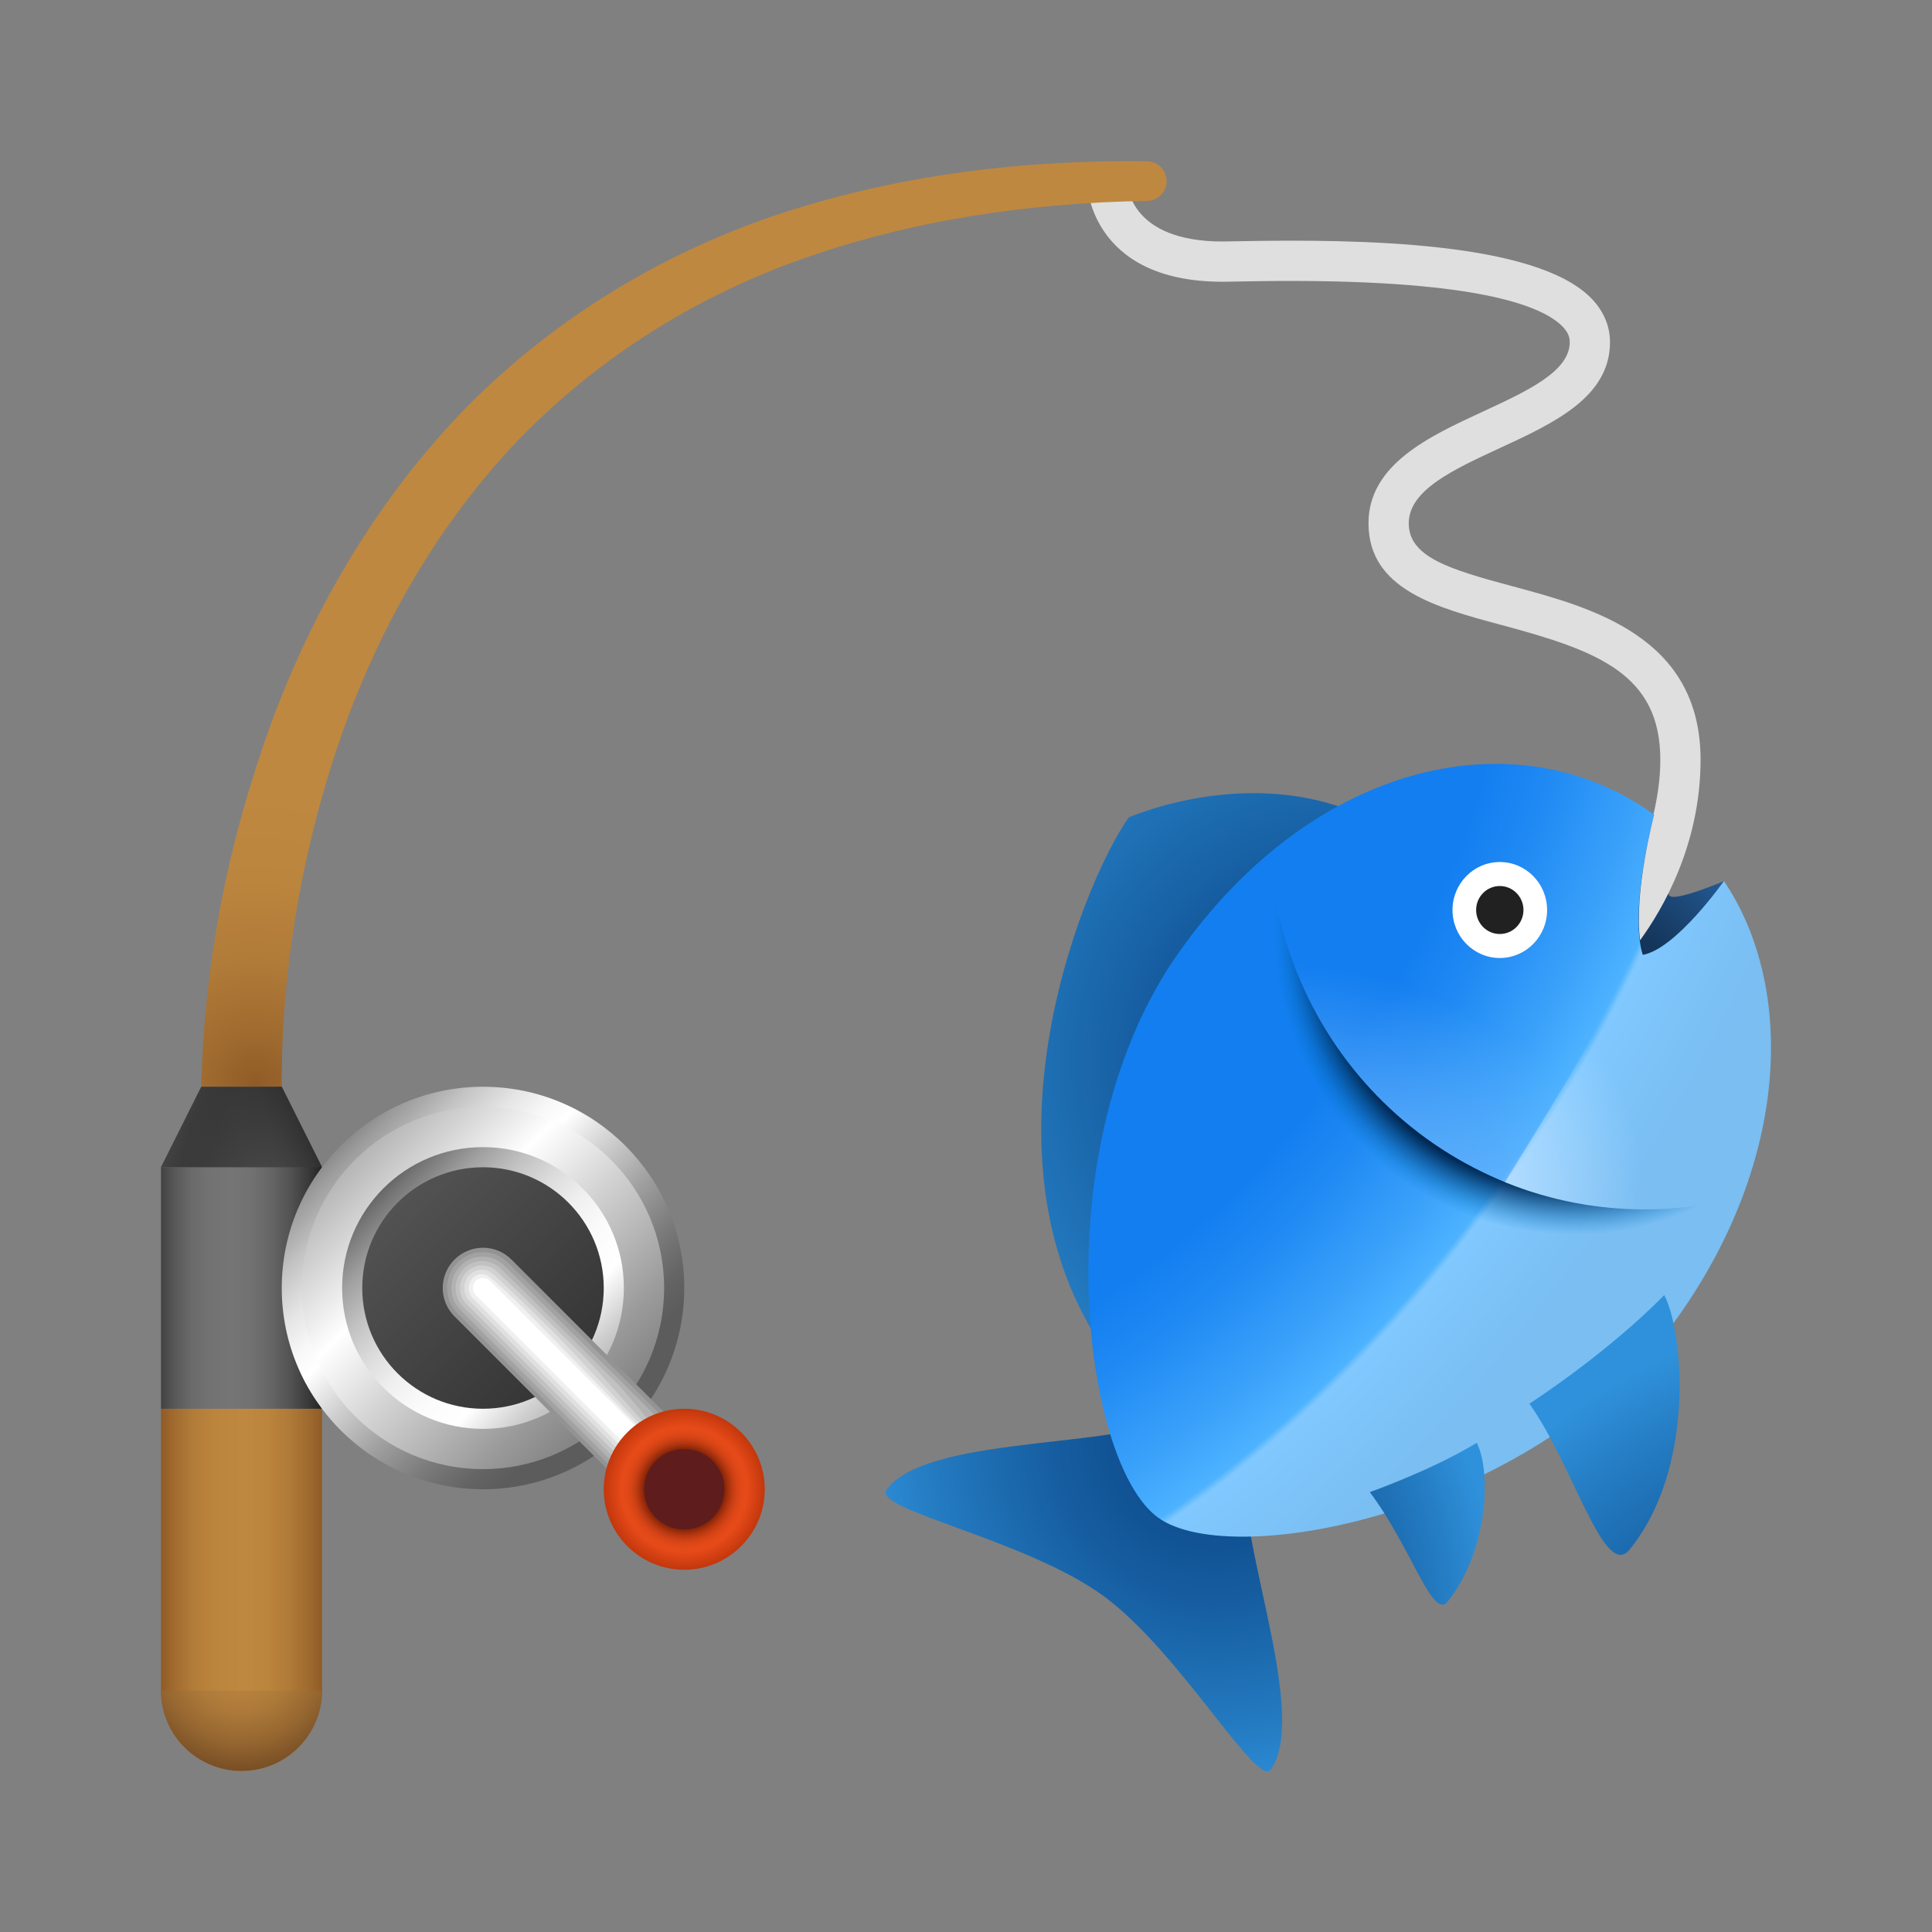 <svg xmlns="http://www.w3.org/2000/svg"  viewBox="0 0 48 48" width="48px" height="48px"><rect x="0" y="0" width="48" height="48" fill="#808080" stroke="none"/><radialGradient id="g5WenpOzYCWkci4ONhKnWa" cx="162.854" cy="-286.283" r="3.359" gradientTransform="matrix(-.576 .816 -.804 -.584 -95.711 -276.175)" gradientUnits="userSpaceOnUse"><stop offset="0" stop-color="#133152"/><stop offset=".208" stop-color="#15375d"/><stop offset=".57" stop-color="#1c4979"/><stop offset="1" stop-color="#2562a3"/></radialGradient><path fill="url(#g5WenpOzYCWkci4ONhKnWa)" d="M41.485,22.261c0.178,0.129,1.347-0.371,1.347-0.371c-1.198,1.696-2.028,2.076-2.135,1.998 c-0.107-0.077-0.927-1.68,0.442-3.618C41.139,20.27,41.306,22.132,41.485,22.261z"/><radialGradient id="g5WenpOzYCWkci4ONhKnWb" cx="178.634" cy="-284.553" r="9.096" gradientTransform="matrix(-.576 .816 -.804 -.584 -95.711 -276.175)" gradientUnits="userSpaceOnUse"><stop offset="0" stop-color="#0b4787"/><stop offset=".186" stop-color="#0e4d8e"/><stop offset=".453" stop-color="#165ea1"/><stop offset=".766" stop-color="#2379bf"/><stop offset="1" stop-color="#2f91db"/></radialGradient><path fill="url(#g5WenpOzYCWkci4ONhKnWb)" d="M27.4,39.64c1.911,1.389,3.834,4.807,4.176,4.322c1.027-1.454-1.167-6.535-0.483-7.504 l-1.911-1.389c-0.685,0.969-6.134,0.496-7.161,1.95C21.679,37.504,25.489,38.251,27.4,39.64z"/><radialGradient id="g5WenpOzYCWkci4ONhKnWc" cx="-126.639" cy="-304.098" r="11.573" gradientTransform="matrix(-.804 -.584 .576 -.816 106.727 -295.725)" gradientUnits="userSpaceOnUse"><stop offset="0" stop-color="#0b4787"/><stop offset=".186" stop-color="#0e4d8e"/><stop offset=".453" stop-color="#165ea1"/><stop offset=".766" stop-color="#2379bf"/><stop offset="1" stop-color="#2f91db"/></radialGradient><path fill="url(#g5WenpOzYCWkci4ONhKnWc)" d="M27.864,34.102l7.007-13.239c-3.068-2.229-6.829-0.553-6.829-0.553 C26.856,21.989,23.907,29.285,27.864,34.102z"/><radialGradient id="g5WenpOzYCWkci4ONhKnWd" cx="-195.392" cy="111.9" r="27.934" gradientTransform="matrix(.575 -.816 .505 .366 81.458 -179.786)" gradientUnits="userSpaceOnUse"><stop offset=".554" stop-color="#137ef0"/><stop offset=".63" stop-color="#1e88f3"/><stop offset=".76" stop-color="#3aa1fa"/><stop offset=".835" stop-color="#4db2ff"/><stop offset=".845" stop-color="#80c8ff"/><stop offset="1" stop-color="#7abef2"/></radialGradient><path fill="url(#g5WenpOzYCWkci4ONhKnWd)" d="M28.769,37.702c1.888,1.372,9.537-0.196,12.94-5.012c2.734-3.87,2.908-8.149,1.122-10.8 c0,0-1.198,1.696-2.018,1.833c-0.347-1.145,0.284-3.483,0.284-3.483c-3.338-2.425-8.407-1.393-11.81,3.424 S26.881,36.33,28.769,37.702z"/><radialGradient id="g5WenpOzYCWkci4ONhKnWe" cx="-135.205" cy="-330.265" r="7.559" gradientTransform="matrix(-.804 -.584 .576 -.816 120.612 -325.358)" gradientUnits="userSpaceOnUse"><stop offset=".847" stop-color="#002954"/><stop offset=".872" stop-color="#003263" stop-opacity=".837"/><stop offset=".92" stop-color="#004b89" stop-opacity=".524"/><stop offset=".985" stop-color="#0073c7" stop-opacity=".098"/><stop offset="1" stop-color="#007dd6" stop-opacity="0"/></radialGradient><path fill="url(#g5WenpOzYCWkci4ONhKnWe)" d="M31.686,22.315c-0.439,2.663,0.592,5.471,2.902,7.15c2.31,1.679,5.264,1.766,7.609,0.487 c-2.303,0.332-4.729-0.193-6.769-1.675C33.387,26.795,32.117,24.633,31.686,22.315z"/><radialGradient id="g5WenpOzYCWkci4ONhKnWf" cx="-135.183" cy="-337.795" r="6.957" gradientTransform="matrix(-.804 -.584 .58 -.82 121.142 -326.109)" gradientUnits="userSpaceOnUse"><stop offset=".095" stop-color="#dbedff"/><stop offset="1" stop-color="#dbedff" stop-opacity="0"/></radialGradient><path fill="url(#g5WenpOzYCWkci4ONhKnWf)" d="M40.214,24.631c1.248,1.542,1.677,3.443,1.983,5.321c-1.6,0.231-3.26,0.048-4.809-0.583 C38.378,27.782,39.598,25.776,40.214,24.631z"/><radialGradient id="g5WenpOzYCWkci4ONhKnWg" cx="176.916" cy="-284.284" r="10.839" gradientTransform="matrix(-.576 .816 -.809 -.588 -96.393 -276.67)" gradientUnits="userSpaceOnUse"><stop offset=".54" stop-color="#64affa"/><stop offset="1" stop-color="#64affa" stop-opacity="0"/></radialGradient><path fill="url(#g5WenpOzYCWkci4ONhKnWg)" d="M40.212,24.634c-0.366-0.453-0.798-0.876-1.323-1.257c-2.31-1.679-4.215-1.563-7.202-1.063 c0.431,2.318,1.701,4.48,3.741,5.962c0.623,0.453,1.286,0.806,1.966,1.083C38.381,27.776,39.596,25.778,40.212,24.634z"/><ellipse cx="37.262" cy="22.609" fill="#fff" rx="1.175" ry="1.192"/><ellipse cx="37.262" cy="22.609" fill="#212121" rx=".588" ry=".596"/><radialGradient id="g5WenpOzYCWkci4ONhKnWh" cx="47.001" cy="45.888" r="13.721" gradientTransform="matrix(.989 0 0 1.003 .352 .303)" gradientUnits="userSpaceOnUse"><stop offset=".345" stop-color="#0b4787"/><stop offset=".467" stop-color="#0e4d8e"/><stop offset=".642" stop-color="#165ea1"/><stop offset=".847" stop-color="#2379bf"/><stop offset="1" stop-color="#2f91db"/></radialGradient><path fill="url(#g5WenpOzYCWkci4ONhKnWh)" d="M41.348,32.177c-1.47,1.492-3.351,2.697-3.351,2.697c1.091,1.526,1.859,4.407,2.493,3.622 C42.154,36.436,41.81,33.037,41.348,32.177z"/><radialGradient id="g5WenpOzYCWkci4ONhKnWi" cx="242.45" cy="-327.513" r="13.373" gradientTransform="matrix(-.432 .612 -.603 -.438 -65.498 -251.752)" gradientUnits="userSpaceOnUse"><stop offset=".345" stop-color="#0b4787"/><stop offset=".467" stop-color="#0e4d8e"/><stop offset=".642" stop-color="#165ea1"/><stop offset=".847" stop-color="#2379bf"/><stop offset="1" stop-color="#2f91db"/></radialGradient><path fill="url(#g5WenpOzYCWkci4ONhKnWi)" d="M36.689,35.846c-1.117,0.683-2.657,1.225-2.657,1.225c1.022,1.356,1.558,3.185,1.932,2.722 C36.946,38.578,37.07,36.601,36.689,35.846z"/><g><path fill="#dfdfe0" d="M30.375,7l0.399-0.006c5.587-0.12,7.456,0.538,8.031,1.102C38.979,8.267,39,8.408,39,8.5 c0,0.728-1.048,1.212-2.156,1.725C35.511,10.841,34,11.539,34,13c0,1.642,1.687,2.095,3.32,2.532 c2.374,0.637,3.93,1.214,3.93,3.343c0,0.486-0.072,0.933-0.169,1.355c0.005,0.004,0.011,0.006,0.016,0.01 c0,0-0.51,1.909-0.35,3.121c0.551-0.757,1.503-2.366,1.503-4.486c0-3.055-2.699-3.779-4.671-4.309C35.98,14.138,35,13.832,35,13 c0-0.821,1.1-1.33,2.264-1.868C38.608,10.51,40,9.867,40,8.5c0-0.414-0.171-0.801-0.494-1.118 c-1.397-1.37-5.667-1.45-8.751-1.388L30.375,6C28.103,6,28.004,4.648,28,4.494L27.5,4.5H27C27,4.525,27.039,7,30.375,7z"/><radialGradient id="g5WenpOzYCWkci4ONhKnWj" cx="6.359" cy="26.916" r="36.811" gradientUnits="userSpaceOnUse"><stop offset="0" stop-color="#905b26"/><stop offset=".03" stop-color="#9e692e"/><stop offset=".082" stop-color="#b07a38"/><stop offset=".136" stop-color="#bb853e"/><stop offset=".196" stop-color="#bf8840"/></radialGradient><path fill="url(#g5WenpOzYCWkci4ONhKnWj)" d="M5,27.025c0.073-3.184,0.69-6.182,1.754-9.101c1.072-2.895,2.694-5.623,4.875-7.845 c2.193-2.209,4.926-3.853,7.849-4.8c2.928-0.949,5.994-1.311,9.021-1.271c0.272,0.004,0.489,0.227,0.485,0.499 c-0.004,0.267-0.22,0.481-0.485,0.485c-2.945,0.043-5.88,0.483-8.617,1.457c-2.734,0.973-5.214,2.573-7.178,4.664 c-1.952,2.107-3.382,4.666-4.306,7.398C7.482,21.224,6.983,24.183,7,26.975l0,0.066c0.003,0.552-0.442,1.003-0.994,1.006 C5.454,28.051,5.003,27.606,5,27.054C5,27.045,5,27.033,5,27.025z"/><linearGradient id="g5WenpOzYCWkci4ONhKnWk" x1="4" x2="8" y1="39.5" y2="39.5" gradientUnits="userSpaceOnUse"><stop offset="0" stop-color="#905b26"/><stop offset=".088" stop-color="#a26c30"/><stop offset=".205" stop-color="#b27c39"/><stop offset=".335" stop-color="#bc853e"/><stop offset=".506" stop-color="#bf8840"/><stop offset=".657" stop-color="#bb853e"/><stop offset=".794" stop-color="#b07a38"/><stop offset=".925" stop-color="#9e692e"/><stop offset="1" stop-color="#905b26"/></linearGradient><path fill="url(#g5WenpOzYCWkci4ONhKnWk)" d="M6,44L6,44c-1.105,0-2-0.895-2-2v-7h4v7C8,43.105,7.105,44,6,44z"/><radialGradient id="g5WenpOzYCWkci4ONhKnWl" cx="6" cy="41.244" r="2.822" gradientUnits="userSpaceOnUse"><stop offset="0" stop-color="#bf8840"/><stop offset=".214" stop-color="#ba843e"/><stop offset=".462" stop-color="#ac7939"/><stop offset=".727" stop-color="#956630"/><stop offset="1" stop-color="#754c24"/></radialGradient><path fill="url(#g5WenpOzYCWkci4ONhKnWl)" d="M8,42c0,1.105-0.895,2-2,2s-2-0.895-2-2H8z"/><linearGradient id="g5WenpOzYCWkci4ONhKnWm" x1="4" x2="8" y1="31" y2="31" gradientUnits="userSpaceOnUse"><stop offset="0" stop-color="#424242"/><stop offset=".003" stop-color="#434343"/><stop offset=".09" stop-color="#595959"/><stop offset=".184" stop-color="#696969"/><stop offset=".292" stop-color="#727272"/><stop offset=".44" stop-color="#757575"/><stop offset=".565" stop-color="#717171"/><stop offset=".686" stop-color="#656565"/><stop offset=".806" stop-color="#525252"/><stop offset=".924" stop-color="#373737"/><stop offset="1" stop-color="#212121"/></linearGradient><polygon fill="url(#g5WenpOzYCWkci4ONhKnWm)" points="8,35 4,35 4,29 5,27 7,27 8,29"/><linearGradient id="g5WenpOzYCWkci4ONhKnWn" x1="2.372" x2="7.896" y1="29.306" y2="27.558" gradientUnits="userSpaceOnUse"><stop offset="0" stop-color="#424242"/><stop offset=".002" stop-color="#434343"/><stop offset=".075" stop-color="#595959"/><stop offset=".155" stop-color="#696969"/><stop offset=".245" stop-color="#727272"/><stop offset=".37" stop-color="#757575"/><stop offset=".51" stop-color="#717171"/><stop offset=".647" stop-color="#656565"/><stop offset=".781" stop-color="#525252"/><stop offset=".914" stop-color="#373737"/><stop offset="1" stop-color="#212121"/></linearGradient><polygon fill="url(#g5WenpOzYCWkci4ONhKnWn)" points="4,29 5,27 7,27 8,29"/><linearGradient id="g5WenpOzYCWkci4ONhKnWo" x1="2.687" x2="8.21" y1="29.206" y2="27.459" gradientTransform="matrix(-1 0 0 1 12 0)" gradientUnits="userSpaceOnUse"><stop offset=".163" stop-color="#212121" stop-opacity="0"/><stop offset=".565" stop-color="#232323" stop-opacity=".562"/><stop offset=".71" stop-color="#2a2a2a" stop-opacity=".764"/><stop offset=".813" stop-color="#353535" stop-opacity=".908"/><stop offset=".878" stop-color="#424242"/></linearGradient><polygon fill="url(#g5WenpOzYCWkci4ONhKnWo)" points="8,29 7,27 5,27 4,29"/><g><linearGradient id="g5WenpOzYCWkci4ONhKnWp" x1="18.178" x2="5.908" y1="38.178" y2="25.908" gradientUnits="userSpaceOnUse"><stop offset=".284" stop-color="#5c5c5c"/><stop offset=".32" stop-color="#646464"/><stop offset=".377" stop-color="#7a7a7a"/><stop offset=".446" stop-color="#9e9e9e"/><stop offset=".526" stop-color="#d0d0d0"/><stop offset=".592" stop-color="#fff"/><stop offset=".622" stop-color="#f8f8f8"/><stop offset=".666" stop-color="#e5e5e5"/><stop offset=".718" stop-color="#c5c5c5"/><stop offset=".776" stop-color="#999"/><stop offset=".838" stop-color="#616161"/><stop offset=".884" stop-color="#343434"/></linearGradient><circle cx="12" cy="32" r="5" fill="url(#g5WenpOzYCWkci4ONhKnWp)"/><linearGradient id="g5WenpOzYCWkci4ONhKnWq" x1=".772" x2="20.537" y1="20.772" y2="40.537" gradientUnits="userSpaceOnUse"><stop offset=".284" stop-color="#5c5c5c"/><stop offset=".508" stop-color="#fff"/><stop offset=".582" stop-color="#d1d1d1"/><stop offset=".681" stop-color="#999"/><stop offset=".773" stop-color="#6d6d6d"/><stop offset=".856" stop-color="#4e4e4e"/><stop offset=".925" stop-color="#3b3b3b"/><stop offset=".973" stop-color="#343434"/></linearGradient><circle cx="12" cy="32" r="4.5" fill="url(#g5WenpOzYCWkci4ONhKnWq)"/><linearGradient id="g5WenpOzYCWkci4ONhKnWr" x1="18.179" x2="8.95" y1="38.179" y2="28.951" gradientUnits="userSpaceOnUse"><stop offset=".07" stop-color="#5c5c5c"/><stop offset=".133" stop-color="#616161"/><stop offset=".204" stop-color="#6f6f6f"/><stop offset=".281" stop-color="#868686"/><stop offset=".361" stop-color="#a6a6a6"/><stop offset=".443" stop-color="#cfcfcf"/><stop offset=".522" stop-color="#fff"/><stop offset=".593" stop-color="#fbfbfb"/><stop offset=".66" stop-color="#f0f0f0"/><stop offset=".726" stop-color="#dcdcdc"/><stop offset=".792" stop-color="#c1c1c1"/><stop offset=".857" stop-color="#9f9f9f"/><stop offset=".921" stop-color="#747474"/><stop offset=".984" stop-color="#424242"/><stop offset="1" stop-color="#343434"/></linearGradient><circle cx="12" cy="32" r="3.5" fill="url(#g5WenpOzYCWkci4ONhKnWr)"/><linearGradient id="g5WenpOzYCWkci4ONhKnWs" x1="15.861" x2="9.751" y1="35.861" y2="29.751" gradientUnits="userSpaceOnUse"><stop offset="0" stop-color="#5c5c5c"/><stop offset=".009" stop-color="#575757"/><stop offset=".303" stop-color="#363636"/><stop offset=".996" stop-color="#535353"/><stop offset="1" stop-color="#545454"/></linearGradient><circle cx="12" cy="32" r="3" fill="url(#g5WenpOzYCWkci4ONhKnWs)"/></g><g><path fill="#939393" d="M17,38c-0.256,0-0.512-0.098-0.707-0.293l-5-5c-0.391-0.391-0.391-1.023,0-1.414 s1.023-0.391,1.414,0l5,5c0.391,0.391,0.391,1.023,0,1.414C17.512,37.902,17.256,38,17,38z"/><path fill="#a2a2a2" d="M12.606,31.358c0.009,0,4.304,4.289,4.311,4.296c0.335,0.335,1.049,1.592,0.714,1.926 c-0.153,0.181-0.373,0.288-0.606,0.302c-0.237,0.018-0.471-0.066-0.657-0.251l-5-5c-0.349-0.349-0.349-0.914,0-1.263 C11.711,31.027,12.262,31.023,12.606,31.358z"/><path fill="#b2b2b2" d="M12.505,31.424c0.018,0,3.608,3.578,3.622,3.592c0.279,0.279,1.708,2.16,1.429,2.439 c-0.112,0.167-0.294,0.282-0.505,0.31c-0.219,0.036-0.43-0.033-0.606-0.209l-5-5c-0.307-0.307-0.307-0.804,0-1.111 C11.737,31.152,12.208,31.145,12.505,31.424z"/><path fill="#c1c1c1" d="M12.404,31.489c0.028,0,2.912,2.868,2.933,2.889c0.223,0.223,2.366,2.728,2.143,2.951 c-0.07,0.153-0.216,0.277-0.404,0.319c-0.201,0.054-0.39-0.001-0.556-0.167l-5-5c-0.265-0.265-0.265-0.694,0-0.96 C11.764,31.276,12.153,31.266,12.404,31.489z"/><path fill="#d1d1d1" d="M12.303,31.554c0.037,0,2.216,2.157,2.244,2.185c0.167,0.167,3.025,3.296,2.857,3.463 c-0.028,0.14-0.138,0.272-0.303,0.328c-0.182,0.073-0.349,0.031-0.505-0.126l-5-5c-0.223-0.223-0.223-0.585,0-0.808 C11.791,31.401,12.099,31.387,12.303,31.554z"/><path fill="#e0e0e0" d="M12.202,31.619c0.046,0,1.52,1.446,1.555,1.481c0.112,0.112,3.683,3.864,3.571,3.975 c0.014,0.126-0.059,0.266-0.202,0.336c-0.164,0.091-0.308,0.063-0.455-0.084l-5-5c-0.181-0.181-0.181-0.475,0-0.657 C11.818,31.525,12.044,31.508,12.202,31.619z"/><path fill="#f0f0f0" d="M12.101,31.685c0.055,0,0.824,0.735,0.866,0.777c0.056,0.056,4.342,4.432,4.286,4.488 c0.056,0.112,0.019,0.261-0.101,0.345c-0.145,0.109-0.267,0.095-0.404-0.042l-5-5c-0.14-0.14-0.14-0.366,0-0.505 C11.845,31.65,11.99,31.629,12.101,31.685z"/><path fill="#fff" d="M12,31.75c-0.064,0-0.128,0.024-0.177,0.073c-0.098,0.098-0.098,0.256,0,0.354l5,5 c0.127,0.127,0.227,0.127,0.354,0c0.098-0.098,0.098-0.256,0-0.354l-5-5C12.128,31.774,12.064,31.75,12,31.75z"/></g><g><radialGradient id="g5WenpOzYCWkci4ONhKnWt" cx="17" cy="37" r="2" gradientUnits="userSpaceOnUse"><stop offset=".507" stop-color="#872608"/><stop offset=".514" stop-color="#8d2809"/><stop offset=".563" stop-color="#ad340f"/><stop offset=".612" stop-color="#c63e13"/><stop offset=".664" stop-color="#d84516"/><stop offset=".719" stop-color="#e34918"/><stop offset=".781" stop-color="#e64a19"/><stop offset="1" stop-color="#c2370c"/></radialGradient><path fill="url(#g5WenpOzYCWkci4ONhKnWt)" d="M17,39c-1.103,0-2-0.897-2-2s0.897-2,2-2s2,0.897,2,2S18.103,39,17,39z M17,36.998V37 V36.998z"/><circle cx="17" cy="37" r="1" fill="#5f1c1c"/></g></g></svg>